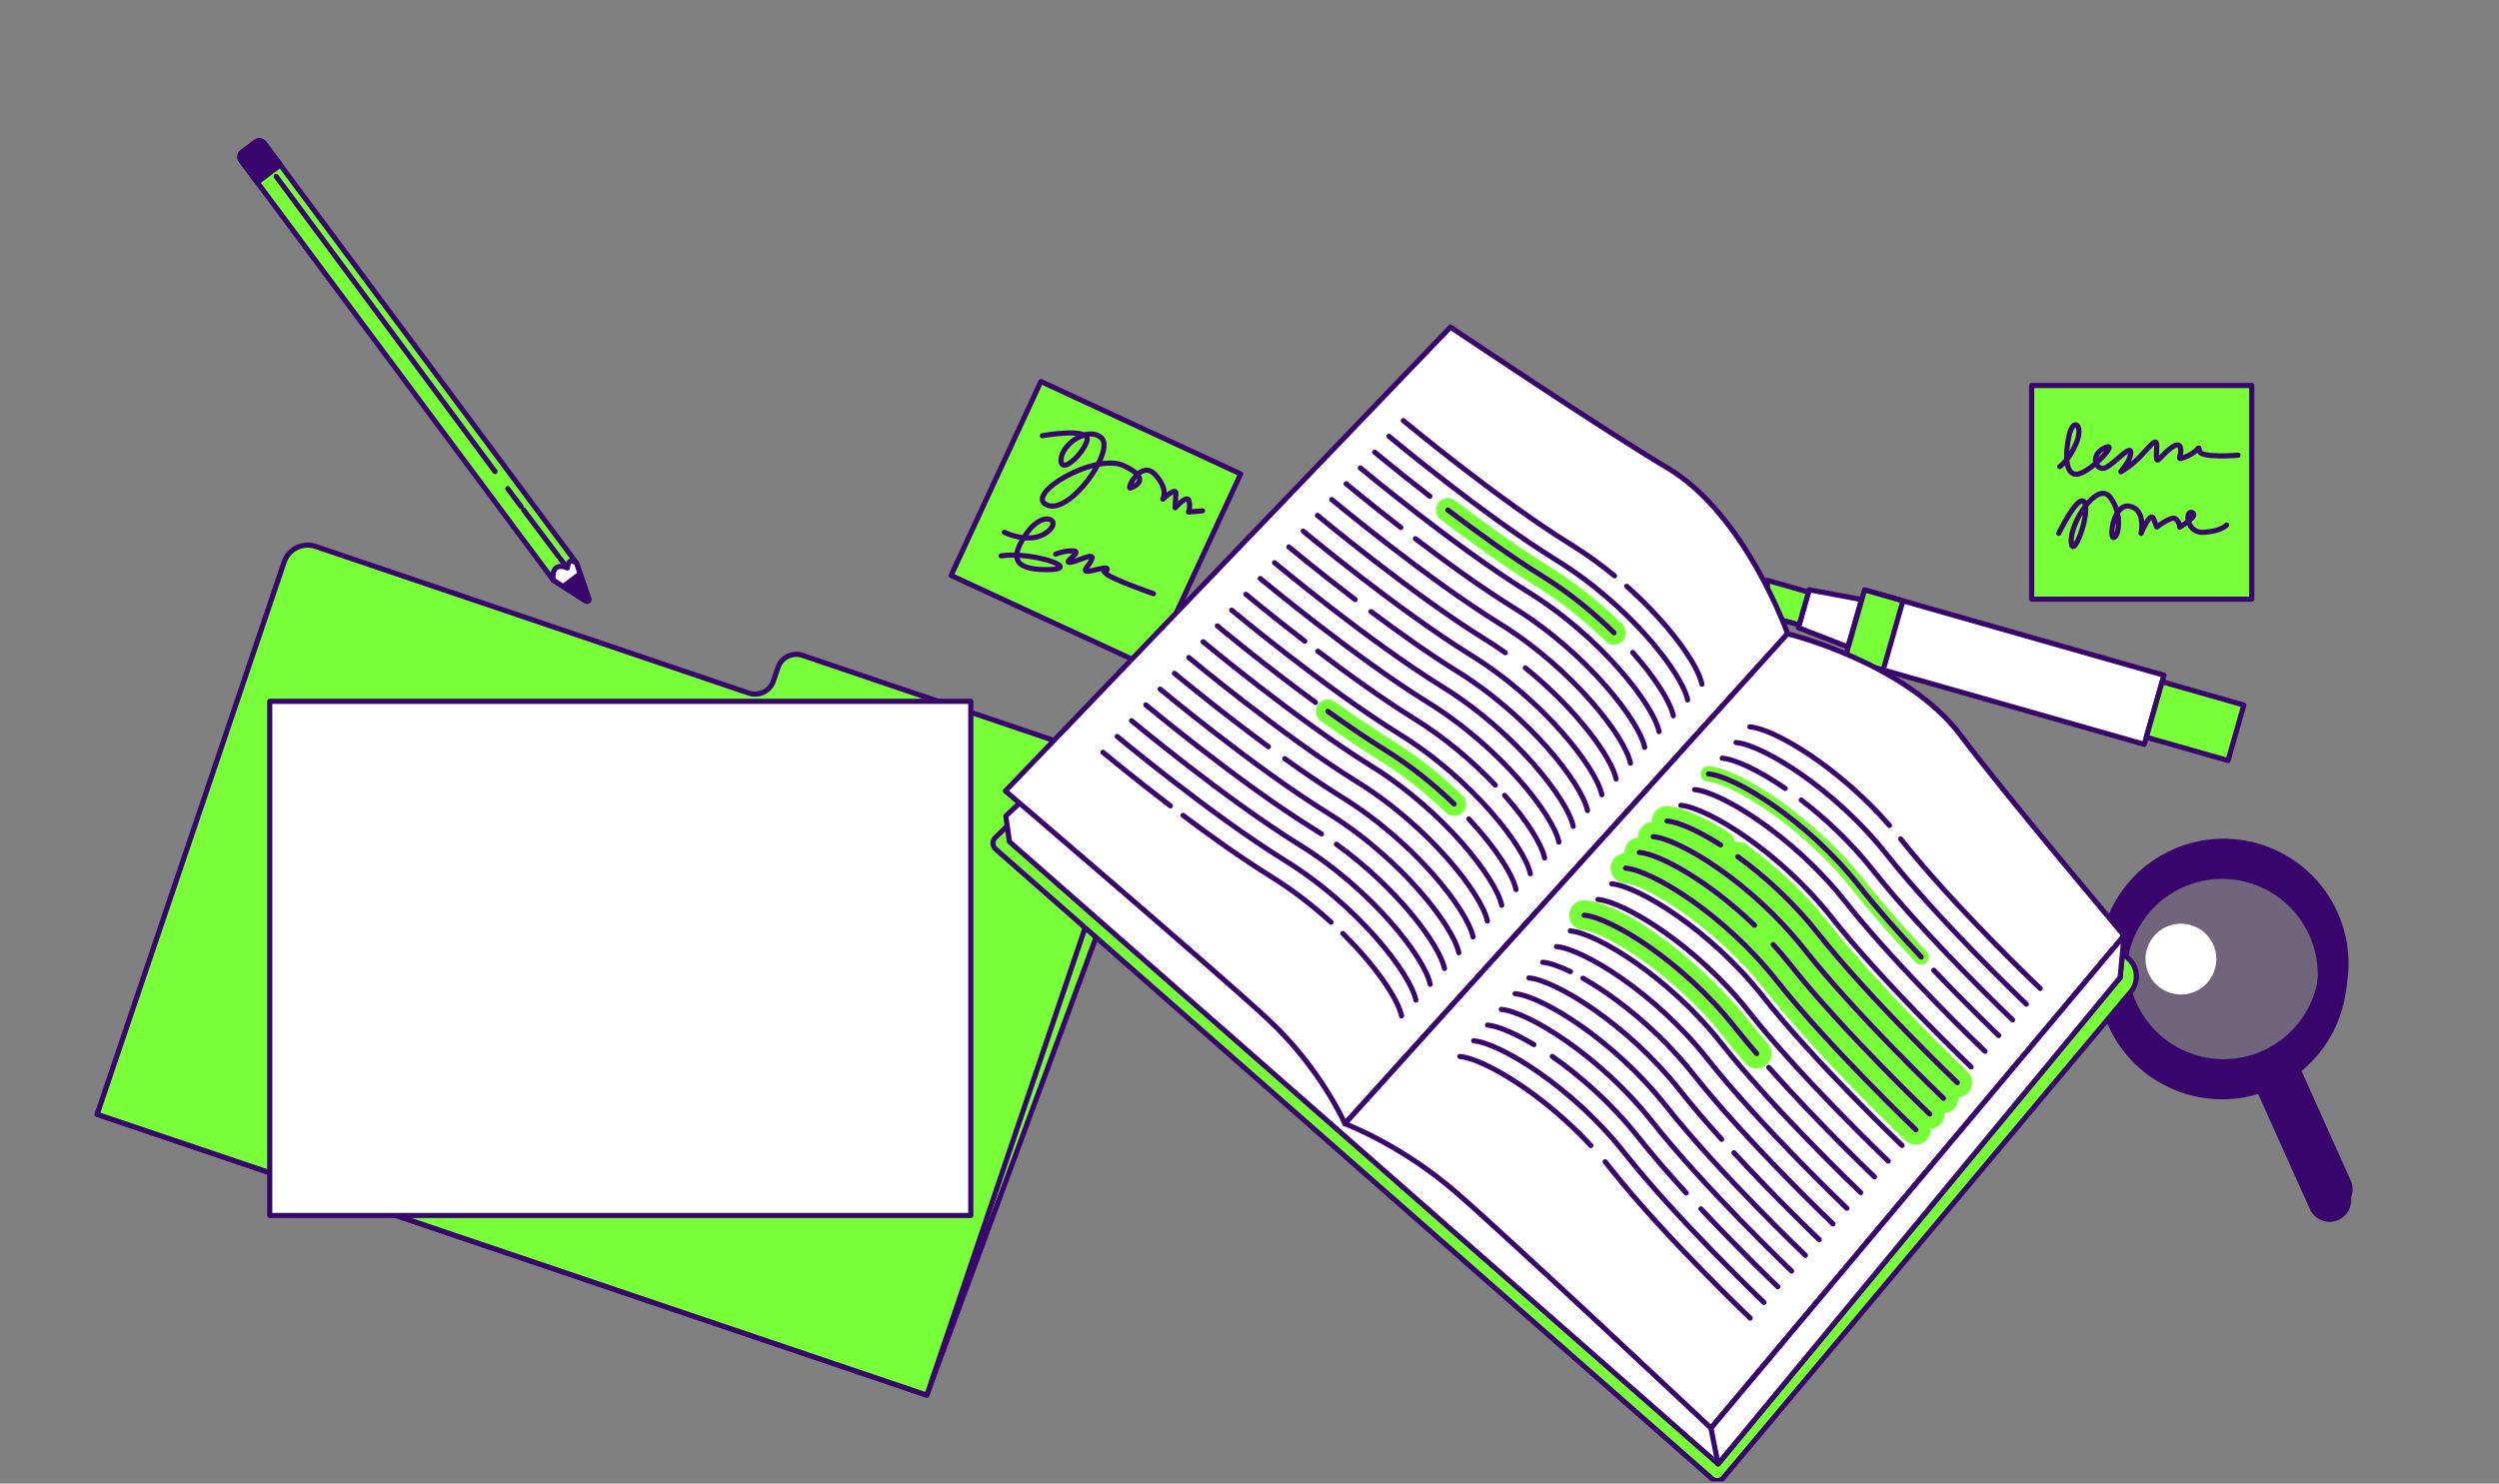 <svg width="485" height="288" viewBox="0 0 485 288" fill="none" xmlns="http://www.w3.org/2000/svg">
<rect x="0" y="0" width="485" height="288" fill="#808080" stroke="none"/>
<g clip-path="url(#clip0_1576_5561)">
<path opacity="0.22" d="M450.607 188.022C451.128 177.514 443.032 168.573 432.524 168.052C422.016 167.53 413.075 175.626 412.554 186.134C412.032 196.642 420.128 205.583 430.636 206.105C441.144 206.626 450.086 198.53 450.607 188.022Z" fill="#38056C"/>
<path d="M452.93 179.45C447.56 167.49 433.51 162.15 421.55 167.52C409.59 172.89 404.25 186.94 409.62 198.9C414.63 210.05 427.17 215.44 438.53 211.77L448.75 234.52C449.59 236.38 451.77 237.21 453.63 236.38C455.49 235.54 456.32 233.36 455.49 231.5L445.14 208.45C454.12 202 457.64 189.92 452.93 179.45ZM439.08 206.56C429.48 210.87 418.2 206.59 413.89 196.99C409.58 187.39 413.86 176.11 423.46 171.8C433.06 167.49 444.34 171.77 448.65 181.37C452.96 190.97 448.68 202.25 439.08 206.56Z" fill="#38056C" stroke="#38056C" stroke-miterlimit="10"/>
<path d="M453.21 177.33C447.84 165.37 433.79 160.03 421.83 165.4C409.87 170.77 404.53 184.82 409.9 196.78C414.91 207.93 427.45 213.32 438.81 209.65L449.03 232.4C449.87 234.26 452.05 235.09 453.91 234.26C455.77 233.42 456.6 231.24 455.77 229.38L445.42 206.33C454.4 199.88 457.92 187.8 453.21 177.33ZM439.36 204.44C429.76 208.75 418.48 204.47 414.17 194.87C409.86 185.27 414.14 173.99 423.74 169.68C433.34 165.37 444.62 169.65 448.93 179.25C453.24 188.85 448.96 200.13 439.36 204.44Z" fill="#38056C" stroke="#38056C" stroke-miterlimit="10"/>
<path d="M429.54 183.37C431.1 186.83 429.54 190.9 426.09 192.46C422.64 194.02 418.56 192.46 417 189.01C415.44 185.55 417 181.48 420.45 179.92C423.9 178.36 427.98 179.92 429.54 183.37Z" fill="white"/>
<path d="M419.983 131.085L361.926 114.536L358.102 127.951L416.159 144.5L419.983 131.085Z" fill="white" stroke="#38056C" stroke-linecap="round" stroke-linejoin="round"/>
<path d="M435.486 136.873L419.628 132.353L416.557 143.124L432.416 147.644L435.486 136.873Z" fill="#79FF3A" stroke="#38056C" stroke-linecap="round" stroke-linejoin="round"/>
<path d="M349.02 121.85L358.64 125.59L361.27 116.39L351.11 114.49L349.02 121.85Z" fill="white" stroke="#38056C" stroke-linecap="round" stroke-linejoin="round"/>
<path d="M343.3 119.63L349.17 121.31L350.99 114.94L342.96 112.65L343.3 119.63Z" fill="#79FF3A" stroke="#38056C" stroke-linecap="round" stroke-linejoin="round"/>
<path d="M361.874 114.522L358.05 127.938L365.494 130.059L369.318 116.644L361.874 114.522Z" fill="#79FF3A" stroke="#38056C" stroke-linecap="round" stroke-linejoin="round"/>
<path d="M179.86 270.84L217.64 168.65C218.74 165.68 217.17 162.39 214.17 161.38L70.17 112.62C67.41 111.69 64.4 113.01 63.23 115.68L18.84 216.32L179.87 270.84H179.86Z" fill="#79FF3A" stroke="#38056C" stroke-linecap="round" stroke-linejoin="round"/>
<path d="M211.79 153.09L212.68 150.47C213.35 148.5 212.29 146.37 210.33 145.71L155.75 127.23C153.78 126.56 151.65 127.62 150.99 129.58L150.1 132.2C149.43 134.17 147.3 135.22 145.34 134.55L61.25 106.08C58.73 105.23 56 106.58 55.15 109.1L18.85 216.32L179.88 270.84L216.52 162.62C217.19 160.65 216.13 158.52 214.17 157.86C212.2 157.19 211.15 155.06 211.82 153.1L211.79 153.09Z" fill="#79FF3A" stroke="#38056C" stroke-linecap="round" stroke-linejoin="round"/>
<path d="M188.41 136.15H52.35V235.96H188.41V136.15Z" fill="white" stroke="#38056C" stroke-linecap="round" stroke-linejoin="round"/>
<path d="M111.86 109.24L114.28 116.3C114.32 116.59 114.03 116.81 113.76 116.7L107.37 112.61L46.8 31.19C46.4 30.65 46.5 29.89 47.04 29.49L49.58 27.58C50.12 27.18 50.88 27.28 51.28 27.82L111.85 109.24H111.86Z" fill="#79FF3A" stroke="#38056C" stroke-linecap="round" stroke-linejoin="round"/>
<path d="M53.43 30.67L51.29 27.82C50.89 27.28 50.13 27.18 49.59 27.58L47.05 29.49C46.51 29.89 46.41 30.65 46.81 31.19L48.95 34.04L53.43 30.67Z" fill="#38056C" stroke="#38056C" stroke-linecap="round" stroke-linejoin="round"/>
<path d="M53.429 30.68L48.938 34.058L49.935 35.385L54.427 32.007L53.429 30.68Z" fill="white" stroke="#38056C" stroke-linecap="round" stroke-linejoin="round"/>
<path d="M53.724 31.072L49.232 34.45L49.635 34.985L54.127 31.608L53.724 31.072Z" fill="white" stroke="#38056C" stroke-linecap="round" stroke-linejoin="round"/>
<path d="M114.28 116.3L111.86 109.24C111.86 109.24 110.98 108.76 110.62 108.97C110.26 109.18 110.1 110.27 110.1 110.27C110.1 110.27 108.65 109.47 107.78 110.39C107.13 111.07 107.37 112.62 107.37 112.62L113.76 116.71C114.03 116.82 114.32 116.6 114.28 116.31V116.3Z" fill="white" stroke="#38056C" stroke-linecap="round" stroke-linejoin="round"/>
<path d="M109.68 113.58L113.76 116.7C114.03 116.81 114.32 116.59 114.28 116.3L112.19 111.68L109.68 113.57V113.58Z" fill="#38056C" stroke="#38056C" stroke-linecap="round" stroke-linejoin="round"/>
<path d="M96.08 91.54L53.6 34.26" stroke="#38056C" stroke-linecap="round" stroke-linejoin="round"/>
<path d="M101.14 98.35L98.54 94.86" stroke="#38056C" stroke-linecap="round" stroke-linejoin="round"/>
<path d="M108.35 107.95L101.63 99.01" stroke="#38056C" stroke-linecap="round" stroke-linejoin="round"/>
<path d="M109.5 109.48L108.66 108.36" stroke="#38056C" stroke-linecap="round" stroke-linejoin="round"/>
<path d="M437.02 74.83H394.3V116.32H437.02V74.83Z" fill="#79FF3A" stroke="#38056C" stroke-linecap="round" stroke-linejoin="round"/>
<path d="M399.75 90.59C399.75 90.59 401.57 89.38 402.99 85.94C404.41 82.5 402.38 80.88 401.57 84.52C400.76 88.16 400.76 92.61 403.39 92.01C406.02 91.4 411.48 85.54 408.45 86.95C405.42 88.37 406.83 91.6 408.65 90.79C410.47 89.98 413.91 85.73 413.51 88.16C413.11 90.59 409.67 93.02 413.11 90.59C416.55 88.16 418.77 83.71 418.57 86.95C418.37 90.19 418.57 89.58 419.99 88.16C421.41 86.74 423.02 85.53 423.23 87.15C423.43 88.77 422.02 89.58 424.44 88.57C426.87 87.56 426.67 86.14 426.87 87.56C427.07 88.98 434.36 88.37 434.36 88.37" stroke="#38056C" stroke-linecap="round" stroke-linejoin="round"/>
<path d="M399.55 103.54C399.55 103.54 403.6 95.25 404.61 97.67C405.62 100.1 402.18 109 401.98 105.16C401.78 101.32 407.04 93.43 409.47 96.46C411.9 99.49 411.29 103.95 410.28 104.35C409.27 104.75 410.08 97.67 413.31 98.28C416.54 98.89 415.54 103.54 415.54 103.54C415.54 103.54 417.36 99.09 417.97 100.71L418.58 102.33C418.58 102.33 421.41 100.1 422.22 100.71C423.03 101.32 423.03 102.33 423.03 102.33C423.03 102.33 426.87 100.1 425.46 99.5C424.04 98.89 424.25 103.55 427.69 103.34C431.13 103.14 432.14 101.92 432.14 101.92" stroke="#38056C" stroke-linecap="round" stroke-linejoin="round"/>
<path d="M240.784 92.006L202.016 74.06L184.587 111.712L223.354 129.658L240.784 92.006Z" fill="#79FF3A" stroke="#38056C" stroke-linecap="round" stroke-linejoin="round"/>
<path d="M202.3 84.58C202.3 84.58 211.86 82.86 210.95 85.61C210.04 88.36 205.85 92.19 205.92 89.24C205.99 86.29 211.24 82.57 213.81 85.07C216.38 87.57 207.6 100.08 203.16 98.02C198.72 95.96 212.54 87.83 218.06 90.39C223.58 92.95 220.3 94.41 219.4 94.74C218.5 95.07 221.43 89.16 224.16 92.1C226.9 95.04 225.67 96.9 225.67 96.9C225.67 96.9 228.32 94.4 228.21 95.84C228.1 97.28 228.07 98.57 228.07 98.57C228.07 98.57 230.41 95.93 230.75 97.2C231.09 98.48 230.66 99.4 230.66 99.4L233.38 99.17" stroke="#38056C" stroke-linecap="round" stroke-linejoin="round"/>
<path d="M194.92 103.34C194.92 103.34 199.76 105.77 203.09 103.4C206.42 101.03 202.58 98.88 199.38 103.36C196.19 107.84 196.19 110.64 203.3 110.58C210.41 110.52 200.47 107.03 194.29 107.9" stroke="#38056C" stroke-linecap="round" stroke-linejoin="round"/>
<path d="M204.88 107.58C204.88 107.58 206.52 106.85 208.34 106.95C210.16 107.05 206.44 109.05 207.5 109.17C208.56 109.29 212.36 107.13 211.94 108.43C211.53 109.73 210.19 110.6 210.8 110.88C211.41 111.16 215.08 109.69 214.87 110.53C214.67 111.37 213.65 110.34 214.67 111.37C215.68 112.4 223.86 115.25 223.86 115.25" stroke="#38056C" stroke-linecap="round" stroke-linejoin="round"/>
<path d="M206.6 149.5L193.18 162.59C192.54 163.22 192.56 164.26 193.24 164.85L332.26 287.06C332.91 287.63 333.9 287.56 334.46 286.89L413.53 192.55C415.16 190.6 414.94 187.71 413.03 186.04L405.07 179.07L206.61 149.5H206.6Z" fill="#79FF3A" stroke="#38056C" stroke-linecap="round" stroke-linejoin="round"/>
<path d="M200.19 153.78L195.2 158.41L195.91 163.4L333.44 284.19L411.47 189.77L412.24 181.63L200.19 153.78Z" fill="white" stroke="#38056C" stroke-linecap="round" stroke-linejoin="round"/>
<path d="M346.92 123.03L261.02 218.15C261.02 218.15 256.39 207.45 246.06 197.85C235.73 188.25 195.13 153.56 195.13 153.56L281.5 63.5C281.5 63.5 311.24 83.51 323.58 90.81C338.78 99.81 346.94 123.03 346.94 123.03H346.92Z" fill="white" stroke="#38056C" stroke-linecap="round" stroke-linejoin="round"/>
<path d="M346.92 123.03L261.02 218.15C261.02 218.15 271.85 222.17 282.51 231.4C293.17 240.63 332.06 277.24 332.06 277.24L412.24 181.63C412.24 181.63 389.13 154.23 380.53 142.76C369.94 128.63 346.92 123.03 346.92 123.03Z" fill="white" stroke="#38056C" stroke-linecap="round" stroke-linejoin="round"/>
<path d="M315.72 113.82C324.07 121.25 329.57 129.15 330.31 132.82" stroke="#38056C" stroke-linecap="round" stroke-linejoin="round"/>
<path d="M272.35 81.65C272.35 81.65 290.65 96.9 304.89 105.71C307.91 107.58 310.74 109.64 313.35 111.79" stroke="#38056C" stroke-linecap="round" stroke-linejoin="round"/>
<path d="M269.57 84.71C269.57 84.71 287.87 99.96 302.11 108.77C316.35 117.58 326.51 130.8 327.53 135.88" stroke="#38056C" stroke-linecap="round" stroke-linejoin="round"/>
<path d="M316.87 126.66C321.39 131.76 324.24 136.4 324.75 138.96" stroke="#38056C" stroke-linecap="round" stroke-linejoin="round"/>
<path d="M313.25 125.17C312.66 125.17 312.07 124.95 311.62 124.5C307.48 120.42 302.81 116.73 298.11 113.82C292.96 110.63 286.73 106.27 279.59 100.86C278.57 100.09 278.37 98.63 279.14 97.61C279.92 96.59 281.37 96.39 282.39 97.16C289.41 102.48 295.52 106.76 300.55 109.87C305.54 112.96 310.49 116.87 314.88 121.19C315.79 122.09 315.8 123.56 314.9 124.47C314.45 124.93 313.85 125.16 313.25 125.16V125.17Z" fill="#79FF3A"/>
<path d="M282.22 158.41C281.64 158.41 281.06 158.19 280.61 157.76C276.6 153.87 272.09 150.34 267.58 147.55C264.29 145.51 260.51 142.97 256.36 139.99C255.32 139.24 255.08 137.79 255.83 136.75C256.58 135.71 258.03 135.47 259.07 136.22C263.14 139.14 266.83 141.63 270.03 143.61C274.88 146.62 279.53 150.25 283.84 154.43C284.76 155.32 284.78 156.79 283.89 157.71C283.44 158.18 282.83 158.42 282.22 158.42V158.41Z" fill="#79FF3A"/>
<path d="M280.99 99.01C286.73 103.36 293.38 108.16 299.33 111.84C304.62 115.11 309.34 118.99 313.25 122.84" stroke="#38056C" stroke-linecap="round" stroke-linejoin="round"/>
<path d="M266.8 87.78C266.8 87.78 271.27 91.51 277.51 96.34" stroke="#38056C" stroke-linecap="round" stroke-linejoin="round"/>
<path d="M264.02 90.85C264.02 90.85 282.32 106.1 296.56 114.91C310.8 123.72 320.96 136.94 321.98 142.02" stroke="#38056C" stroke-linecap="round" stroke-linejoin="round"/>
<path d="M274.71 104.59C280.61 109.08 287.58 114.14 293.78 117.98C308.01 126.79 318.18 140.01 319.2 145.09" stroke="#38056C" stroke-linecap="round" stroke-linejoin="round"/>
<path d="M261.25 93.91C261.25 93.91 265.68 97.6 271.87 102.4" stroke="#38056C" stroke-linecap="round" stroke-linejoin="round"/>
<path d="M258.47 96.981C258.47 96.981 276.77 112.23 291.01 121.04C305.24 129.85 315.41 143.07 316.43 148.15" stroke="#38056C" stroke-linecap="round" stroke-linejoin="round"/>
<path d="M296.03 129.66C306.07 137.76 312.83 147.13 313.65 151.23" stroke="#38056C" stroke-linecap="round" stroke-linejoin="round"/>
<path d="M255.69 100.05C255.69 100.05 273.99 115.3 288.23 124.11C289.57 124.94 290.88 125.81 292.14 126.71" stroke="#38056C" stroke-linecap="round" stroke-linejoin="round"/>
<path d="M252.92 103.11C252.92 103.11 271.22 118.36 285.46 127.17C299.69 135.98 309.86 149.2 310.88 154.28" stroke="#38056C" stroke-linecap="round" stroke-linejoin="round"/>
<path d="M266.09 118.73C271.4 122.71 277.33 126.93 282.68 130.25C296.91 139.06 307.08 152.28 308.1 157.36" stroke="#38056C" stroke-linecap="round" stroke-linejoin="round"/>
<path d="M250.14 106.18C250.14 106.18 255.66 110.78 263 116.39" stroke="#38056C" stroke-linecap="round" stroke-linejoin="round"/>
<path d="M247.37 109.25C247.37 109.25 265.67 124.5 279.91 133.31C294.14 142.12 304.31 155.341 305.33 160.421" stroke="#38056C" stroke-linecap="round" stroke-linejoin="round"/>
<path d="M244.59 112.31C244.59 112.31 262.89 127.56 277.13 136.37C291.36 145.18 301.53 158.4 302.55 163.48" stroke="#38056C" stroke-linecap="round" stroke-linejoin="round"/>
<path d="M292.02 154.4C296.47 159.44 299.26 164.02 299.77 166.56" stroke="#38056C" stroke-linecap="round" stroke-linejoin="round"/>
<path d="M255.77 126.42C261.56 130.82 268.32 135.71 274.35 139.44C280.55 143.28 285.97 147.95 290.21 152.42" stroke="#38056C" stroke-linecap="round" stroke-linejoin="round"/>
<path d="M241.81 115.38C241.81 115.38 246.62 119.39 253.23 124.48" stroke="#38056C" stroke-linecap="round" stroke-linejoin="round"/>
<path d="M239.04 118.45C239.04 118.45 257.34 133.7 271.58 142.51C285.81 151.32 295.98 164.54 297 169.62" stroke="#38056C" stroke-linecap="round" stroke-linejoin="round"/>
<path d="M285.08 159C290.33 164.63 293.66 169.89 294.22 172.69" stroke="#38056C" stroke-linecap="round" stroke-linejoin="round"/>
<path d="M257.71 138.1C261.43 140.77 265.24 143.37 268.8 145.58C273.86 148.71 278.41 152.41 282.22 156.09" stroke="#38056C" stroke-linecap="round" stroke-linejoin="round"/>
<path d="M236.26 121.51C236.26 121.51 245.12 128.9 255.31 136.36" stroke="#38056C" stroke-linecap="round" stroke-linejoin="round"/>
<path d="M233.49 124.58C233.49 124.58 251.79 139.83 266.03 148.64C280.26 157.45 290.43 170.67 291.45 175.75" stroke="#38056C" stroke-linecap="round" stroke-linejoin="round"/>
<path d="M230.71 127.64C230.71 127.64 249.01 142.89 263.25 151.7C277.49 160.51 287.65 173.73 288.67 178.81" stroke="#38056C" stroke-linecap="round" stroke-linejoin="round"/>
<path d="M249.34 147.271C253.07 149.951 256.9 152.57 260.47 154.78C274.7 163.59 284.87 176.811 285.89 181.891" stroke="#38056C" stroke-linecap="round" stroke-linejoin="round"/>
<path d="M227.93 130.71C227.93 130.71 236.33 137.71 246.17 144.96" stroke="#38056C" stroke-linecap="round" stroke-linejoin="round"/>
<path d="M225.16 133.78C225.16 133.78 243.46 149.03 257.7 157.84C271.93 166.65 282.1 179.87 283.12 184.95" stroke="#38056C" stroke-linecap="round" stroke-linejoin="round"/>
<path d="M259.37 163.89C271.24 172.47 279.43 183.48 280.34 188.02" stroke="#38056C" stroke-linecap="round" stroke-linejoin="round"/>
<path d="M222.38 136.84C222.38 136.84 240.68 152.09 254.92 160.9C255.44 161.22 255.96 161.55 256.47 161.89" stroke="#38056C" stroke-linecap="round" stroke-linejoin="round"/>
<path d="M219.61 139.91C219.61 139.91 237.91 155.16 252.15 163.97C266.38 172.78 276.55 186 277.57 191.08" stroke="#38056C" stroke-linecap="round" stroke-linejoin="round"/>
<path d="M216.83 142.98C216.83 142.98 235.13 158.23 249.37 167.04C263.61 175.85 273.77 189.07 274.79 194.15" stroke="#38056C" stroke-linecap="round" stroke-linejoin="round"/>
<path d="M260.62 181.22C267.16 187.69 271.37 194.05 272.01 197.22" stroke="#38056C" stroke-linecap="round" stroke-linejoin="round"/>
<path d="M229.6 158.29C235.01 162.36 241.11 166.71 246.59 170.11C250.92 172.79 254.88 175.88 258.32 179.03" stroke="#38056C" stroke-linecap="round" stroke-linejoin="round"/>
<path d="M214.05 146.04C214.05 146.04 219.69 150.74 227.15 156.44" stroke="#38056C" stroke-linecap="round" stroke-linejoin="round"/>
<path d="M366.71 160.25C356.8 148.84 344.33 141.5 339.61 141.1" stroke="#38056C" stroke-linecap="round" stroke-linejoin="round"/>
<path d="M395.95 191.89C395.95 191.89 379.04 175.75 368.87 162.86" stroke="#38056C" stroke-linecap="round" stroke-linejoin="round"/>
<path d="M393.27 194.94C393.27 194.94 376.36 178.8 366.19 165.91C356.02 153.02 342 144.58 336.93 144.15" stroke="#38056C" stroke-linecap="round" stroke-linejoin="round"/>
<path d="M346.48 153.06C341.27 149.49 336.71 147.4 334.25 147.19" stroke="#38056C" stroke-linecap="round" stroke-linejoin="round"/>
<path d="M390.59 197.98C390.59 197.98 373.68 181.84 363.51 168.95C359.23 163.53 354.27 158.89 349.58 155.31" stroke="#38056C" stroke-linecap="round" stroke-linejoin="round"/>
<path d="M372.87 185.79C368.7 181.34 364.36 176.47 360.83 172C350.65 159.11 336.64 150.67 331.57 150.24" stroke="#79FF3A" stroke-width="3" stroke-linecap="round" stroke-linejoin="round"/>
<path d="M372.87 185.79C368.7 181.34 364.36 176.47 360.83 172C350.65 159.11 336.64 150.67 331.57 150.24" stroke="#38056C" stroke-linecap="round" stroke-linejoin="round"/>
<path d="M387.91 201.03C387.91 201.03 382.13 195.51 375.29 188.35" stroke="#38056C" stroke-linecap="round" stroke-linejoin="round"/>
<path d="M385.23 204.08C385.23 204.08 368.32 187.94 358.15 175.05C347.97 162.16 333.96 153.72 328.89 153.29" stroke="#38056C" stroke-linecap="round" stroke-linejoin="round"/>
<path d="M382.55 207.13C382.55 207.13 365.64 190.99 355.47 178.1C345.29 165.21 331.28 156.77 326.21 156.34" stroke="#38056C" stroke-linecap="round" stroke-linejoin="round"/>
<path d="M333.91 166.93C333.38 166.93 332.84 166.78 332.35 166.47C327.76 163.54 324.59 162.38 323.27 162.27C321.67 162.14 320.49 160.73 320.62 159.14C320.75 157.54 322.15 156.36 323.75 156.49C327.48 156.8 332.69 159.82 335.46 161.58C336.81 162.44 337.21 164.23 336.35 165.58C335.8 166.45 334.86 166.92 333.9 166.92L333.91 166.93Z" fill="#79FF3A"/>
<path d="M379.87 213.08C379.15 213.08 378.43 212.81 377.87 212.28C377.17 211.61 360.7 195.85 350.51 182.94C345.25 176.27 339.48 171.5 335.56 168.67C334.26 167.73 333.97 165.92 334.91 164.62C335.85 163.32 337.66 163.03 338.96 163.97C343.17 167.02 349.38 172.16 355.06 179.35C364.99 191.93 381.7 207.92 381.87 208.08C383.03 209.19 383.07 211.02 381.97 212.18C381.4 212.78 380.64 213.08 379.87 213.08Z" fill="#79FF3A"/>
<path d="M377.19 216.12C376.47 216.12 375.75 215.85 375.19 215.32C374.49 214.65 358.02 198.89 347.83 185.98C338.19 173.77 324.73 165.66 320.6 165.32C319 165.19 317.82 163.78 317.95 162.19C318.08 160.6 319.48 159.4 321.08 159.54C327.01 160.04 341.78 168.97 352.38 182.39C362.31 194.98 379.02 210.96 379.19 211.12C380.35 212.23 380.39 214.06 379.29 215.22C378.72 215.82 377.96 216.12 377.19 216.12Z" fill="#79FF3A"/>
<path d="M340.51 182.52C339.78 182.52 339.06 182.25 338.5 181.71C329.89 173.41 321.02 168.63 317.93 168.37C316.33 168.24 315.15 166.83 315.28 165.24C315.41 163.65 316.82 162.45 318.41 162.59C323.79 163.04 334.16 169.47 342.53 177.54C343.68 178.65 343.72 180.49 342.6 181.64C342.03 182.23 341.27 182.53 340.51 182.53V182.52Z" fill="#79FF3A"/>
<path d="M374.51 219.17C373.79 219.17 373.07 218.9 372.51 218.37C371.81 217.7 355.34 201.94 345.15 189.03C344.15 187.77 343.09 186.52 341.99 185.31C340.91 184.12 341 182.29 342.19 181.21C343.38 180.13 345.21 180.22 346.29 181.41C347.48 182.72 348.63 184.07 349.7 185.44C359.63 198.02 376.34 214.01 376.51 214.17C377.67 215.28 377.71 217.11 376.61 218.27C376.04 218.87 375.28 219.17 374.51 219.17Z" fill="#79FF3A"/>
<path d="M371.83 222.22C371.11 222.22 370.39 221.95 369.83 221.42C369.13 220.75 352.66 204.99 342.47 192.08C332.83 179.87 319.37 171.76 315.24 171.42C313.64 171.29 312.46 169.88 312.59 168.29C312.72 166.69 314.13 165.51 315.72 165.64C321.65 166.14 336.42 175.07 347.02 188.49C356.95 201.08 373.66 217.06 373.83 217.22C374.99 218.33 375.03 220.16 373.93 221.32C373.36 221.92 372.6 222.22 371.83 222.22Z" fill="#79FF3A"/>
<path d="M333.92 164.03C329.49 161.2 325.69 159.56 323.53 159.38" stroke="#38056C" stroke-linecap="round" stroke-linejoin="round"/>
<path d="M379.87 210.17C379.87 210.17 362.96 194.03 352.79 181.14C348.02 175.1 342.41 170.03 337.27 166.31" stroke="#38056C" stroke-linecap="round" stroke-linejoin="round"/>
<path d="M377.19 213.22C377.19 213.22 360.28 197.08 350.11 184.19C339.93 171.3 325.92 162.86 320.85 162.43" stroke="#38056C" stroke-linecap="round" stroke-linejoin="round"/>
<path d="M340.51 179.62C331.67 171.1 322.15 165.81 318.16 165.48" stroke="#38056C" stroke-linecap="round" stroke-linejoin="round"/>
<path d="M374.51 216.27C374.51 216.27 357.6 200.13 347.43 187.24C346.37 185.9 345.27 184.61 344.14 183.36" stroke="#38056C" stroke-linecap="round" stroke-linejoin="round"/>
<path d="M371.83 219.32C371.83 219.32 354.92 203.18 344.75 190.29C334.57 177.4 320.56 168.96 315.49 168.53" stroke="#38056C" stroke-linecap="round" stroke-linejoin="round"/>
<path d="M369.15 222.37C369.15 222.37 352.24 206.23 342.07 193.34C331.89 180.45 317.88 172.01 312.81 171.58" stroke="#38056C" stroke-linecap="round" stroke-linejoin="round"/>
<path d="M366.47 225.41C366.47 225.41 349.56 209.27 339.39 196.38C329.21 183.49 315.2 175.05 310.13 174.62" stroke="#38056C" stroke-linecap="round" stroke-linejoin="round"/>
<path d="M340.94 207.44C340.12 207.44 339.31 207.1 338.74 206.43C337.14 204.57 335.69 202.82 334.44 201.22C324.8 189.01 311.34 180.9 307.21 180.56C305.61 180.43 304.43 179.02 304.56 177.43C304.69 175.83 306.09 174.65 307.69 174.78C316.49 175.52 331.85 188.59 338.99 197.63C340.2 199.16 341.59 200.85 343.14 202.65C344.18 203.87 344.04 205.7 342.83 206.74C342.28 207.21 341.61 207.44 340.94 207.44Z" fill="#79FF3A"/>
<path d="M340.94 204.54C339.45 202.81 338.03 201.09 336.71 199.43C326.53 186.54 312.52 178.1 307.45 177.67" stroke="#38056C" stroke-linecap="round" stroke-linejoin="round"/>
<path d="M363.79 228.46C363.79 228.46 352.85 218.02 343.28 207.22" stroke="#38056C" stroke-linecap="round" stroke-linejoin="round"/>
<path d="M361.11 231.51C361.11 231.51 344.2 215.37 334.03 202.48C323.85 189.59 309.84 181.15 304.77 180.72" stroke="#38056C" stroke-linecap="round" stroke-linejoin="round"/>
<path d="M358.43 234.56C358.43 234.56 341.52 218.42 331.35 205.53C321.17 192.64 307.16 184.2 302.09 183.77" stroke="#38056C" stroke-linecap="round" stroke-linejoin="round"/>
<path d="M304.79 188.62C302.56 187.54 300.7 186.91 299.41 186.81" stroke="#38056C" stroke-linecap="round" stroke-linejoin="round"/>
<path d="M355.75 237.6C355.75 237.6 338.84 221.46 328.67 208.57C321.97 200.08 313.6 193.52 307.22 189.91" stroke="#38056C" stroke-linecap="round" stroke-linejoin="round"/>
<path d="M334.14 221.18C331.25 217.98 328.43 214.71 325.99 211.61C315.81 198.72 301.8 190.28 296.73 189.85" stroke="#38056C" stroke-linecap="round" stroke-linejoin="round"/>
<path d="M353.07 240.65C353.07 240.65 344.91 232.86 336.52 223.78" stroke="#38056C" stroke-linecap="round" stroke-linejoin="round"/>
<path d="M350.39 243.7C350.39 243.7 333.48 227.56 323.31 214.67C313.13 201.78 299.12 193.34 294.05 192.91" stroke="#38056C" stroke-linecap="round" stroke-linejoin="round"/>
<path d="M347.71 246.75C347.71 246.75 330.8 230.61 320.63 217.72C310.45 204.83 296.44 196.39 291.37 195.96" stroke="#38056C" stroke-linecap="round" stroke-linejoin="round"/>
<path d="M297.7 202.8C293.87 200.5 290.62 199.17 288.69 199" stroke="#38056C" stroke-linecap="round" stroke-linejoin="round"/>
<path d="M327.26 231.59C323.98 228 320.72 224.26 317.95 220.75C312.82 214.25 306.71 208.87 301.26 205.09" stroke="#38056C" stroke-linecap="round" stroke-linejoin="round"/>
<path d="M345.03 249.79C345.03 249.79 337.9 242.99 330.12 234.68" stroke="#38056C" stroke-linecap="round" stroke-linejoin="round"/>
<path d="M342.35 252.84C342.35 252.84 325.44 236.7 315.27 223.81C305.09 210.92 291.08 202.48 286.01 202.05" stroke="#38056C" stroke-linecap="round" stroke-linejoin="round"/>
<path d="M308.76 222.39C299.16 212.04 287.78 205.47 283.33 205.1" stroke="#38056C" stroke-linecap="round" stroke-linejoin="round"/>
<path d="M339.67 255.89C339.67 255.89 322.76 239.75 312.59 226.86C312.24 226.42 311.88 225.98 311.53 225.54" stroke="#38056C" stroke-linecap="round" stroke-linejoin="round"/>
<path d="M333.44 284.19L332.06 277.25L412.24 181.63L411.47 189.77L333.44 284.19Z" fill="white" stroke="#38056C" stroke-linecap="round" stroke-linejoin="round"/>
</g>
<defs>
<clipPath id="clip0_1576_5561">
<rect width="484" height="287" fill="white" transform="translate(0.8 0.6)"/>
</clipPath>
</defs>
</svg>
